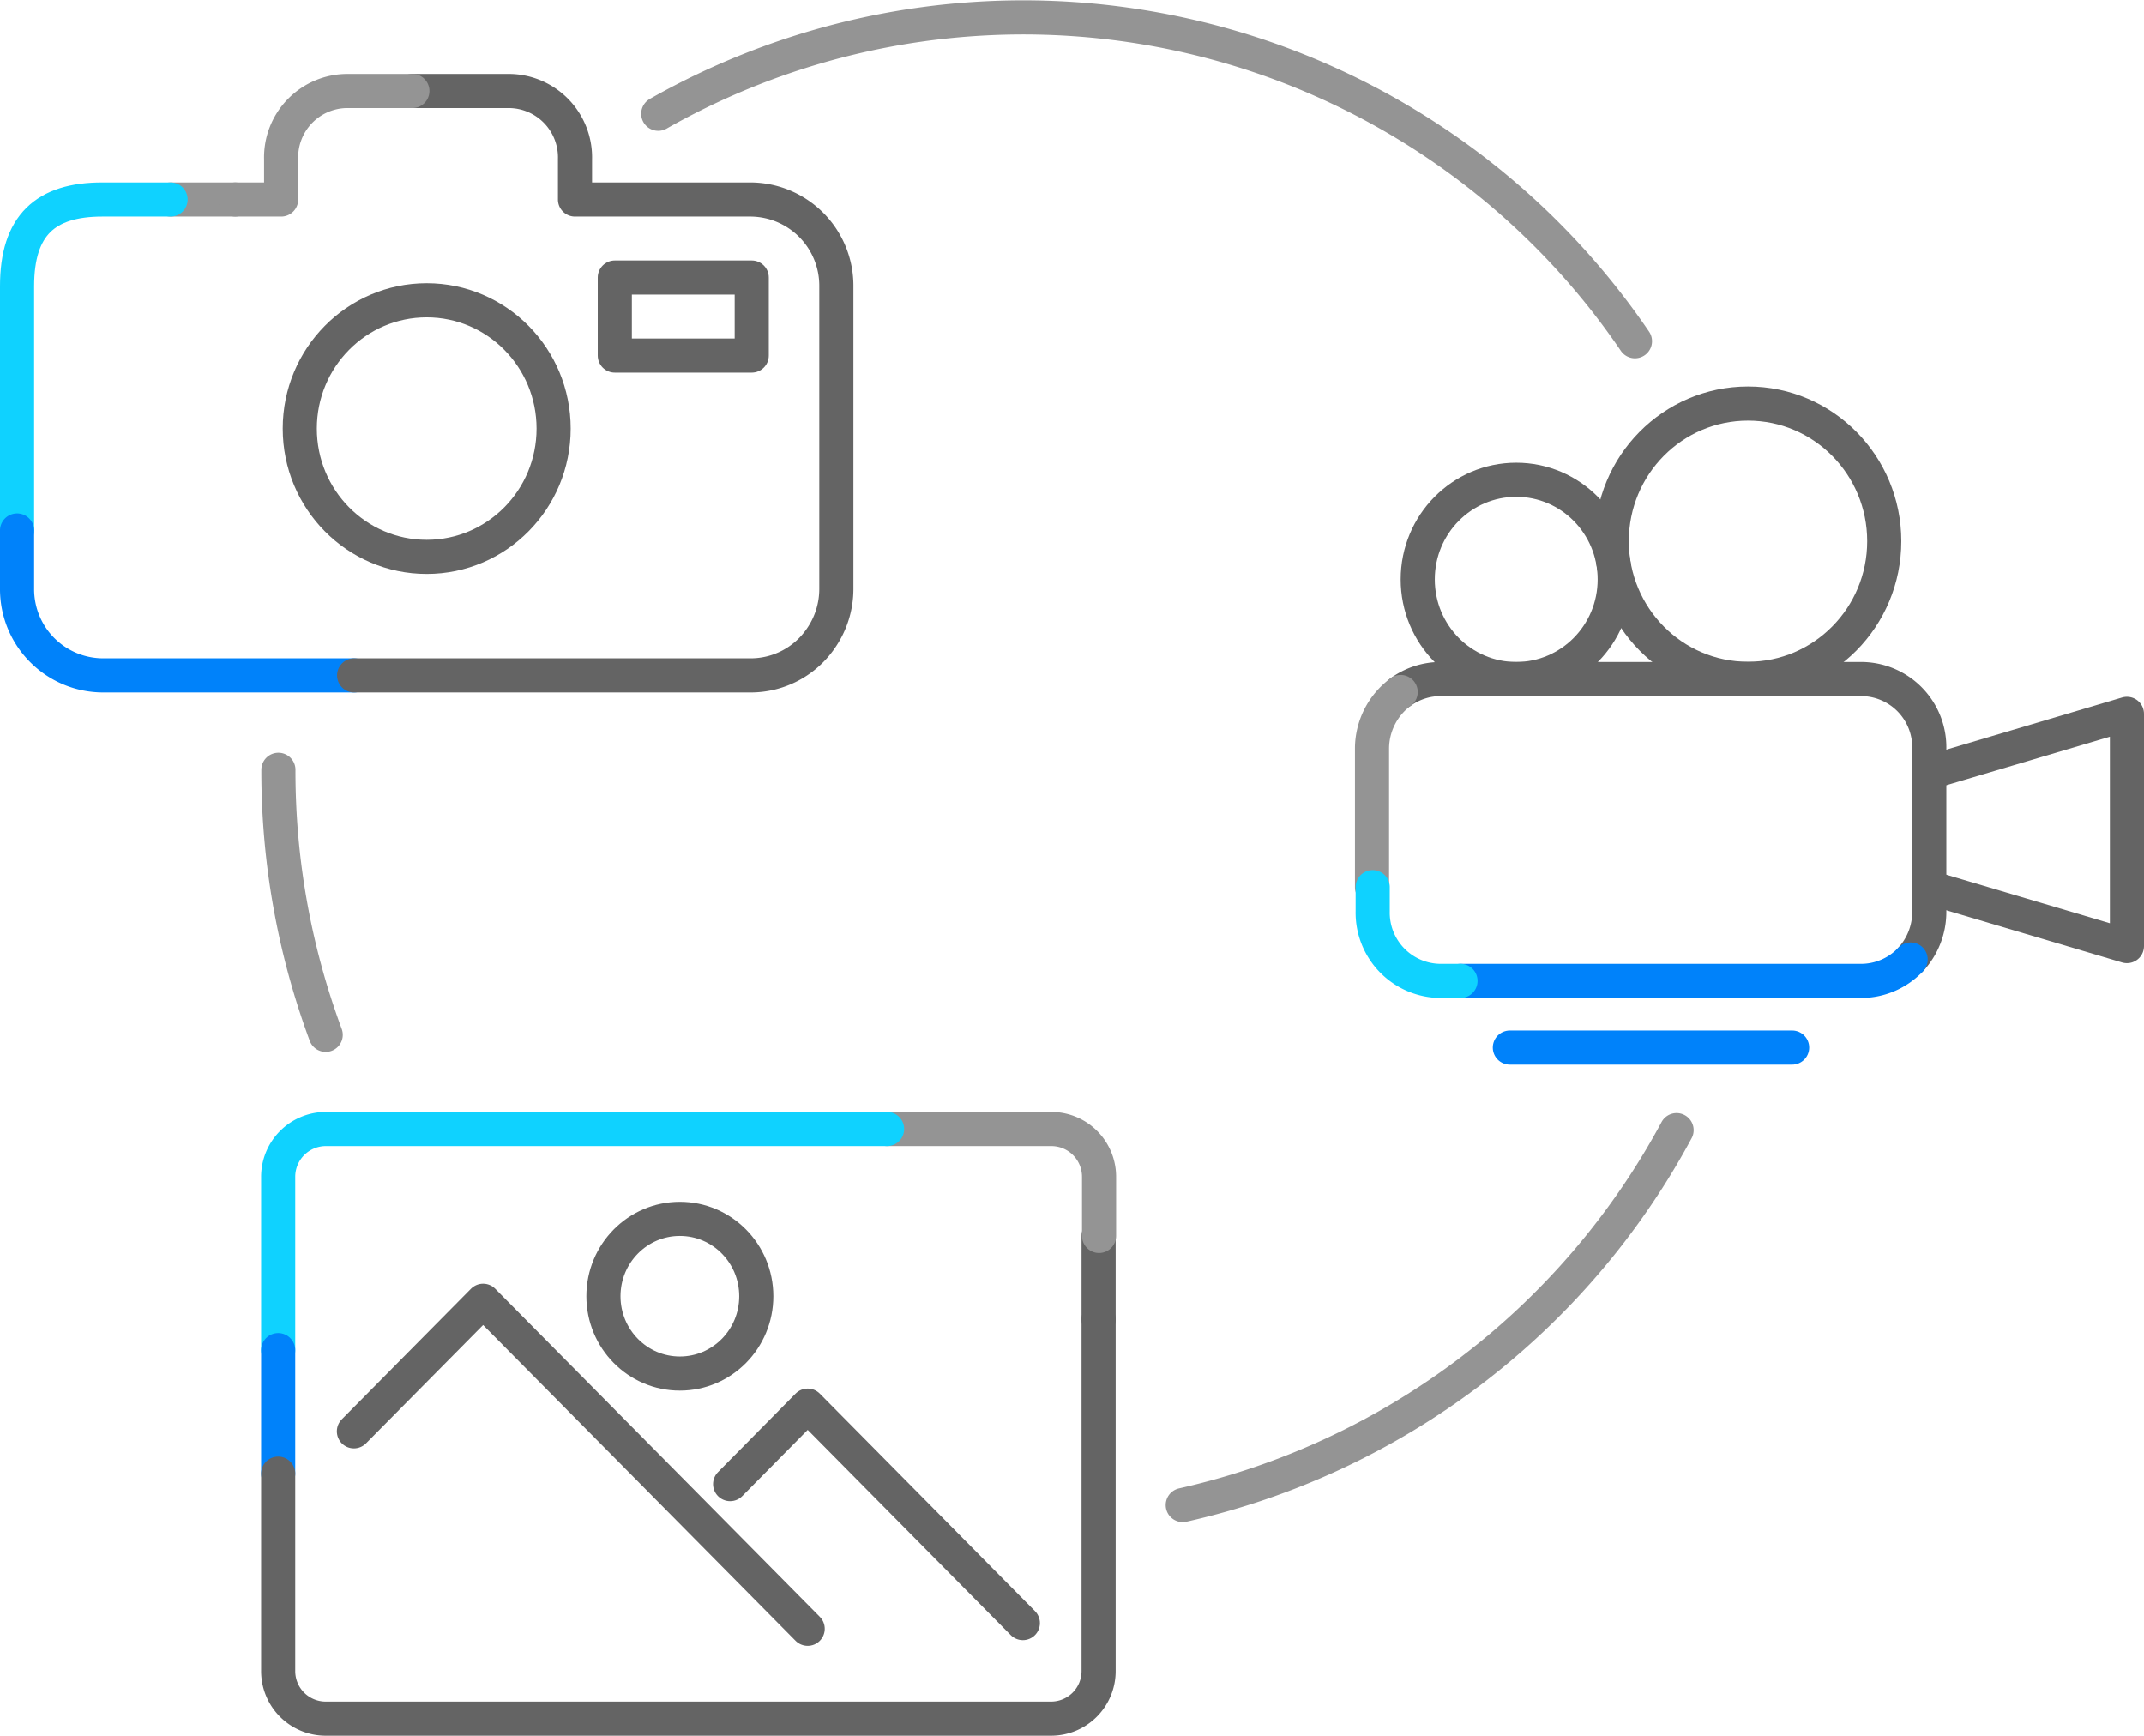 <svg id="b620b5d8-aa1d-4db2-81ee-3188e689b19f" data-name="Warstwa 1" xmlns="http://www.w3.org/2000/svg" width="94.26" height="76.3" viewBox="0 0 94.26 76.3"><defs><style>.a9176574-6dbf-4375-a143-fdbe847bb941,.a91b8c25-8618-4668-91d0-3b08e90654a7,.f11acab0-cc80-43a0-adb2-f58ce2d83270,.fa0c89c8-a7ab-4fc4-ae2a-f38711028246{fill:none;stroke-linecap:round;stroke-linejoin:round;stroke-width:1.5px;}.fa0c89c8-a7ab-4fc4-ae2a-f38711028246{stroke:#949494;}.f11acab0-cc80-43a0-adb2-f58ce2d83270{stroke:#0fd2ff;}.a9176574-6dbf-4375-a143-fdbe847bb941{stroke:#646464;}.a91b8c25-8618-4668-91d0-3b08e90654a7{stroke:#0082fa;}</style></defs><g id="a6ff486c-4b40-4e48-80dc-65845ef36163" data-name="ico_f_RGB_aparat"><line class="fa0c89c8-a7ab-4fc4-ae2a-f38711028246" x1="10.33" y1="8.77" x2="7.5" y2="8.77"/><path class="f11acab0-cc80-43a0-adb2-f58ce2d83270" d="M7.5,8.77h-3C2,8.77.75,9.9.75,12.58h0V23.32"/><ellipse class="a9176574-6dbf-4375-a143-fdbe847bb941" cx="18.76" cy="18.84" rx="5.58" ry="5.64"/><rect class="a9176574-6dbf-4375-a143-fdbe847bb941" x="27.03" y="12.2" width="6.02" height="3.43"/><path class="a91b8c25-8618-4668-91d0-3b08e90654a7" d="M.75,23.32v2.56a3.79,3.79,0,0,0,3.77,3.81H15.57"/><path class="a9176574-6dbf-4375-a143-fdbe847bb941" d="M15.57,29.69H33a3.74,3.74,0,0,0,3.09-1.63,3.81,3.81,0,0,0,.68-2.18V12.58A3.79,3.79,0,0,0,33,8.77H25.28V7A2.92,2.92,0,0,0,22.38,4H18.13"/><path class="fa0c89c8-a7ab-4fc4-ae2a-f38711028246" d="M18.13,4H15.26A2.92,2.92,0,0,0,12.36,7V8.77h-2"/></g><g id="ef55c212-557e-4286-8b34-e17dc13d02c8" data-name="ico_i_RGB_kamera"><path class="a9176574-6dbf-4375-a143-fdbe847bb941" d="M61.58,30.42a3,3,0,0,1,1.77-.57H81.82a3,3,0,0,1,3,3.06v7.15A3.08,3.08,0,0,1,84,42.18"/><path class="fa0c89c8-a7ab-4fc4-ae2a-f38711028246" d="M60.32,39V32.91a3.1,3.1,0,0,1,1.26-2.49"/><path class="a91b8c25-8618-4668-91d0-3b08e90654a7" d="M84,42.18a3,3,0,0,1-2.19.94H64.21"/><path class="f11acab0-cc80-43a0-adb2-f58ce2d83270" d="M64.21,43.12h-.86a3,3,0,0,1-3-3.06V39"/><ellipse class="a9176574-6dbf-4375-a143-fdbe847bb941" cx="66.66" cy="25.47" rx="4.33" ry="4.38"/><ellipse class="a9176574-6dbf-4375-a143-fdbe847bb941" cx="76.85" cy="23.79" rx="5.99" ry="6.05"/><line class="a91b8c25-8618-4668-91d0-3b08e90654a7" x1="66.38" y1="46.05" x2="78.79" y2="46.05"/><polyline class="a9176574-6dbf-4375-a143-fdbe847bb941" points="84.85 39.02 93.51 41.59 93.51 31.38 84.85 33.95"/></g><line class="a9176574-6dbf-4375-a143-fdbe847bb941" x1="48.3" y1="54.33" x2="48.3" y2="58"/><path class="fa0c89c8-a7ab-4fc4-ae2a-f38711028246" d="M39,49.63h7.24a2.1,2.1,0,0,1,2.08,2.11v2.59"/><path class="f11acab0-cc80-43a0-adb2-f58ce2d83270" d="M12.23,59.35V51.74a2.1,2.1,0,0,1,2.08-2.11H39"/><line class="a91b8c25-8618-4668-91d0-3b08e90654a7" x1="12.23" y1="64.78" x2="12.23" y2="59.35"/><path class="a9176574-6dbf-4375-a143-fdbe847bb941" d="M48.3,58V73.44a2.09,2.09,0,0,1-2.08,2.11H14.31a2.09,2.09,0,0,1-2.08-2.11V64.78"/><polyline class="a9176574-6dbf-4375-a143-fdbe847bb941" points="15.56 62.92 21.24 57.18 35.51 71.6"/><polyline class="a9176574-6dbf-4375-a143-fdbe847bb941" points="32.1 65.24 35.51 61.79 44.97 71.35"/><ellipse class="a9176574-6dbf-4375-a143-fdbe847bb941" cx="29.89" cy="56.98" rx="3.36" ry="3.4"/><path class="fa0c89c8-a7ab-4fc4-ae2a-f38711028246" d="M12.24,33.84a33.33,33.33,0,0,0,2.08,11.65"/><path class="fa0c89c8-a7ab-4fc4-ae2a-f38711028246" d="M71.88,15A32.52,32.52,0,0,0,28.94,5"/><path class="fa0c89c8-a7ab-4fc4-ae2a-f38711028246" d="M52,66.16A32.82,32.82,0,0,0,73.71,49.68"/></svg>